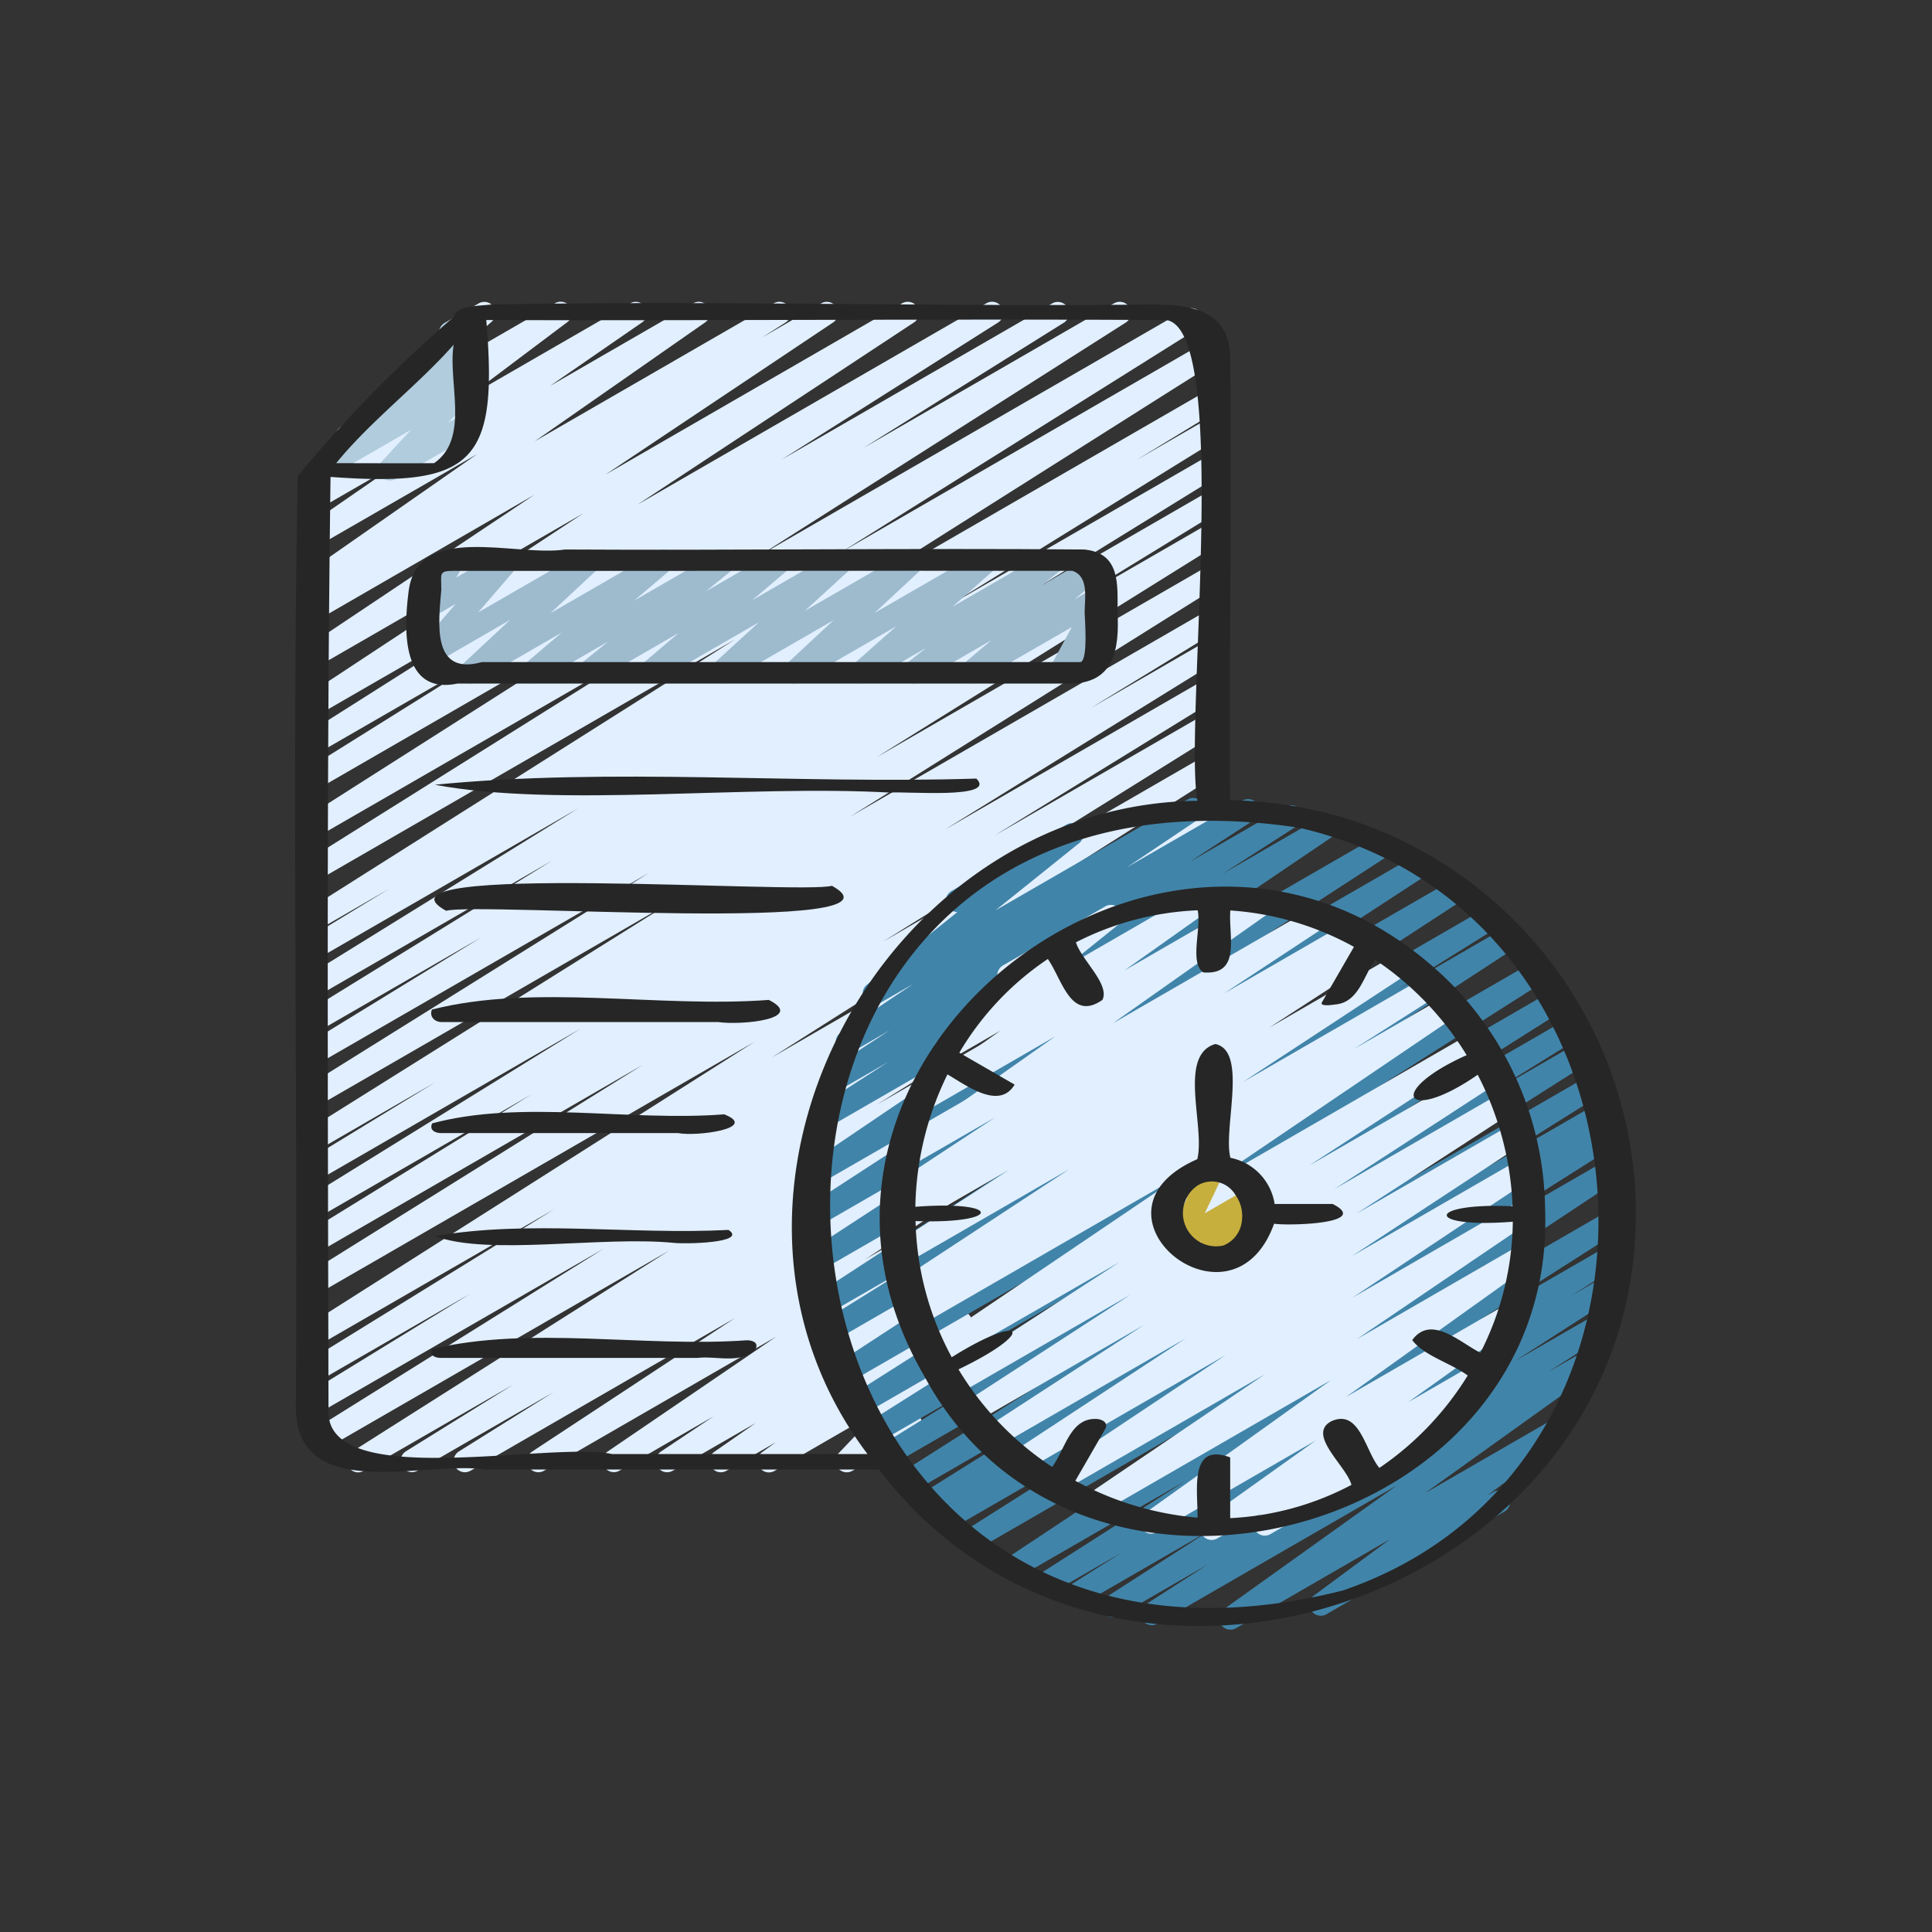 <svg id="icons" height="300" viewBox="0 0 60 60" width="300" xmlns="http://www.w3.org/2000/svg" version="1.1" xmlns:xlink="http://www.w3.org/1999/xlink" xmlns:svgjs="http://svgjs.dev/svgjs"><rect x="0" y="0" width="60" height="60" fill="#333333" stroke="none"/><g transform="matrix(0.7,0,0,0.7,8.995,8.997)"><path d="m3.042 52.47a.5.5 0 0 1 -.268-.922l14.07-8.922-15.276 8.819a.5.5 0 0 1 -.514-.856l12.881-8.045-12.655 7.306a.5.5 0 0 1 -.511-.859l7.239-4.446-6.728 3.884a.5.5 0 0 1 -.512-.859l10.978-6.779-10.466 6.042a.5.5 0 0 1 -.517-.854l19.862-12.61-19.345 11.168a.5.5 0 0 1 -.514-.856l14.908-9.295-14.394 8.314a.5.5 0 0 1 -.511-.858l9.961-6.142-9.45 5.457a.5.5 0 0 1 -.512-.857l12.15-7.521-11.638 6.721a.5.5 0 0 1 -.51-.859l5.7-3.483-5.189 3a.5.5 0 0 1 -.516-.858l16.371-10.258-15.856 9.158a.5.5 0 0 1 -.514-.856l15.183-9.475-14.669 8.464a.5.5 0 0 1 -.511-.858l7.731-4.742-7.22 4.167a.5.5 0 0 1 -.512-.858l10.884-6.717-10.372 5.989a.5.5 0 0 1 -.512-.857l12.032-7.447-11.52 6.652a.5.5 0 0 1 -.509-.862l3.645-2.221-3.136 1.813a.5.5 0 0 1 -.517-.856l19-12.02-18.483 10.672a.5.5 0 0 1 -.515-.856l15.789-9.9-15.274 8.816a.5.5 0 0 1 -.518-.854l16.258-10.347-15.74 9.087a.5.5 0 0 1 -.514-.857l8.909-5.569-8.4 4.846a.5.5 0 0 1 -.512-.854l9.593-6.078-9.076 5.238a.5.5 0 0 1 -.525-.85l12.274-8.089-11.749 6.779a.5.5 0 0 1 -.527-.849l10.1-6.749-9.573 5.532a.5.5 0 0 1 -.518-.855l1.05-.668-.532.307a.5.5 0 0 1 -.536-.843l7.567-5.275-7.031 4.054a.5.5 0 0 1 -.534-.844l4.1-2.832-3.566 2.06a.5.5 0 0 1 -.551-.832l4.431-3.333-2.384 1.375a.5.5 0 0 1 -.584-.8l4.494-4.028a.5.5 0 0 1 .2-.647l1.514-.873a.5.5 0 0 1 .584.8l-2.533 2.273 5.327-3.073a.5.5 0 0 1 .551.832l-4.429 3.33 7.214-4.162a.5.5 0 0 1 .534.843l-4.1 2.83 6.363-3.673a.5.5 0 0 1 .536.842l-7.567 5.28 10.607-6.122a.5.5 0 0 1 .519.854l-1.047.666 2.634-1.52a.5.5 0 0 1 .527.848l-10.102 6.752 13.161-7.6a.5.5 0 0 1 .525.85l-12.276 8.088 15.486-8.938a.5.5 0 0 1 .518.855l-9.6 6.08 12.016-6.935a.5.5 0 0 1 .514.856l-8.9 5.562 11.121-6.418a.5.5 0 0 1 .519.854l-16.261 10.346 18.914-10.919a.5.5 0 0 1 .516.856l-15.785 9.9 16.214-9.36a.5.5 0 0 1 .518.856l-19.012 12.023 18.515-10.689a.5.5 0 0 1 .509.859l-3.645 2.221 3.136-1.81a.5.5 0 0 1 .512.858l-12.018 7.436 11.506-6.642a.5.5 0 0 1 .512.858l-10.9 6.728 10.39-6a.5.5 0 0 1 .511.858l-7.724 4.737 7.212-4.163a.5.5 0 0 1 .514.857l-15.2 9.482 14.682-8.475a.5.5 0 0 1 .515.856l-16.355 10.246 15.844-9.147a.5.5 0 0 1 .51.859l-5.7 3.482 5.189-3a.5.5 0 0 1 .512.858l-12.16 7.526 11.649-6.725a.5.5 0 0 1 .511.859l-9.962 6.135 9.451-5.455a.5.5 0 0 1 .514.856l-14.907 9.3 14.394-8.31a.5.5 0 0 1 .517.855l-19.853 12.6 19.1-11.024a.5.5 0 0 1 .513.858l-10.992 6.788 9.383-5.417a.5.5 0 0 1 .511.859l-7.238 4.445 5.754-3.321a.5.5 0 0 1 .515.856l-12.884 8.047 11.164-6.445a.5.5 0 0 1 .517.854l-14.071 8.923 12.218-7.053a.5.5 0 0 1 .514.857l-4.791 2.978 3.341-1.928a.5.5 0 0 1 .516.856l-4.18 2.621 2.733-1.577a.5.5 0 0 1 .525.851l-8.989 5.918 7.177-4.144a.5.5 0 0 1 .531.846l-7.495 5.105 5.641-3.256a.5.5 0 0 1 .529.848l-2.329 1.556.863-.5a.5.5 0 0 1 .535.843l-1.842 1.29.373-.215a.5.5 0 0 1 .543.838l-1.137.822a.5.5 0 0 1 .359.845l-1.862 1.957a.5.5 0 0 1 .384.914l-2.849 1.639a.5.5 0 0 1 -.613-.777l1.826-1.918-4.668 2.7a.5.5 0 0 1 -.543-.838l.6-.432-2.2 1.27a.5.5 0 0 1 -.535-.842l1.845-1.284-3.687 2.121a.5.5 0 0 1 -.528-.848l2.331-1.56-4.171 2.408a.5.5 0 0 1 -.531-.845l7.492-5.105-10.306 5.95a.5.5 0 0 1 -.525-.85l8.99-5.918-11.724 6.768a.5.5 0 0 1 -.516-.856l4.196-2.627-6.041 3.483a.5.5 0 0 1 -.513-.857l4.771-2.967-6.625 3.824a.5.5 0 0 1 -.25.07z" fill="#e1efff" fill-opacity="1" data-original-color="#e1efffff" stroke="none" stroke-opacity="1"/><path d="m41.737 59.448a.5.5 0 0 1 -.291-.906l7.679-5.494-10.632 6.138a.5.5 0 0 1 -.52-.853l2.752-1.772-3.943 2.275a.5.5 0 0 1 -.52-.854l4.593-2.954-5.723 3.305a.5.5 0 0 1 -.517-.855l2.29-1.445-3.063 1.767a.5.5 0 0 1 -.519-.855l6.406-4.088-7.315 4.223a.5.5 0 0 1 -.526-.85l13.277-8.807-14.616 8.44a.5.5 0 0 1 -.518-.855l7.525-4.761-8.143 4.7a.5.5 0 0 1 -.513-.858l.5-.311-.771.446a.5.5 0 0 1 -.516-.857l6.134-3.843-6.509 3.758a.5.5 0 0 1 -.518-.854l10.02-6.363-10.446 6.035a.5.5 0 0 1 -.514-.858l4.208-2.615-4.355 2.515a.5.5 0 0 1 -.517-.856l8.869-5.6-9.068 5.235a.5.5 0 0 1 -.519-.855l10.551-6.71-10.706 6.181a.5.5 0 0 1 -.523-.851l14.343-9.363-14.5 8.369a.5.5 0 0 1 -.514-.856l4.396-2.736-4.2 2.423a.5.5 0 0 1 -.523-.852l12.8-8.339-12.61 7.275a.5.5 0 0 1 -.523-.851l11.656-7.6-11.259 6.5a.5.5 0 0 1 -.522-.851l9.542-6.2-8.942 5.155a.5.5 0 0 1 -.53-.847l11.382-7.7-10.443 6.027a.5.5 0 0 1 -.52-.853l3.313-2.13-2.309 1.333a.5.5 0 0 1 -.523-.852l2.879-1.875-1.633.943a.5.5 0 0 1 -.529-.848l3.212-2.158-1.491.86a.5.5 0 0 1 -.564-.822l4.016-3.226a.553.553 0 0 1 -.446-.25.5.5 0 0 1 .182-.682l5.1-2.945a.5.5 0 0 1 .563.823l-3.708 2.978 8.507-4.911a.5.5 0 0 1 .53.848l-3.207 2.155 5.126-2.959a.5.5 0 0 1 .523.852l-2.886 1.879 4.276-2.467a.5.5 0 0 1 .52.853l-3.314 2.13 4.47-2.58a.5.5 0 0 1 .531.847l-11.379 7.7 13.236-7.642a.5.5 0 0 1 .523.852l-9.548 6.2 10.7-6.177a.5.5 0 0 1 .523.852l-11.65 7.6 12.751-7.358a.5.5 0 0 1 .523.852l-12.792 8.338 13.754-7.94a.5.5 0 0 1 .515.856l-4.414 2.752 4.756-2.745a.5.5 0 0 1 .523.852l-14.336 9.355 15.074-8.7a.5.5 0 0 1 .519.855l-10.559 6.715 10.907-6.3a.5.5 0 0 1 .516.855l-8.865 5.6 9.049-5.225a.5.5 0 0 1 .513.858l-4.213 2.612 4.2-2.425a.5.5 0 0 1 .518.854l-10 6.355 10.035-5.793a.5.5 0 0 1 .515.856l-6.151 3.853 6-3.465a.5.5 0 0 1 .512.859l-.513.316.238-.137a.5.5 0 0 1 .518.856l-7.52 4.758 7.231-4.174a.5.5 0 0 1 .526.849l-13.281 8.81 12.867-7.428a.5.5 0 0 1 .518.855l-6.394 4.08 5.788-3.341a.5.5 0 0 1 .517.855l-2.287 1.442 1.586-.915a.5.5 0 0 1 .521.853l-4.589 2.95 3.685-2.123a.5.5 0 0 1 .52.853l-2.762 1.777 1.691-.975a.5.5 0 0 1 .541.839l-7.68 5.5 5.572-3.217a.5.5 0 0 1 .548.835l-3.355 2.482.247-.142a.5.5 0 1 1 .5.865l-7.879 4.545a.5.5 0 0 1 -.548-.835l3.361-2.487-6.826 3.941a.491.491 0 0 1 -.25.067z" fill="#4184a9" fill-opacity="1" data-original-color="#4184a9ff" stroke="none" stroke-opacity="1"/><path d="m40.905 55.467a.5.5 0 0 1 -.291-.907l4.905-3.5-7.044 4.066a.5.5 0 0 1 -.541-.839l8.264-5.91-10.312 5.952a.5.5 0 0 1 -.531-.847l7.9-5.354-9.163 5.29a.5.5 0 0 1 -.527-.849l7.956-5.3-8.9 5.135a.5.5 0 0 1 -.524-.85l7.651-5.027-8.334 4.811a.5.5 0 0 1 -.522-.852l7-4.549-7.46 4.307a.5.5 0 0 1 -.523-.851l7.391-4.803-7.743 4.47a.5.5 0 0 1 -.523-.852l7.766-5.055-8 4.615a.5.5 0 0 1 -.531-.847l11.412-7.721-11.658 6.73a.5.5 0 0 1 -.518-.855l3.695-2.358-3.511 2.027a.5.5 0 0 1 -.525-.85l7.418-4.871-7.185 4.149a.5.5 0 0 1 -.523-.852l5.044-3.275-4.625 2.67a.5.5 0 0 1 -.518-.855l.416-.264a.507.507 0 0 1 -.553-.221.5.5 0 0 1 .15-.681l4.512-2.973-3.784 2.179a.5.5 0 0 1 -.538-.84l6.977-4.925-5.755 3.323a.5.5 0 0 1 -.539-.841l3.878-2.747-2.193 1.267a.5.5 0 0 1 -.564-.823l2.997-2.414a.5.5 0 0 1 -.133-.919l4.54-2.621a.5.5 0 0 1 .563.823l-2.3 1.85 5.935-3.427a.5.5 0 0 1 .539.841l-3.883 2.753 5.927-3.422a.5.5 0 0 1 .538.841l-6.983 4.928 8.909-5.142a.5.5 0 0 1 .525.851l-4.505 2.968 5.5-3.174a.5.5 0 0 1 .518.854l-.061.039.566-.326a.5.5 0 0 1 .522.852l-5.043 3.275 5.729-3.308a.5.5 0 0 1 .524.851l-7.418 4.87 8.108-4.68a.5.5 0 0 1 .518.854l-3.7 2.36 4.039-2.331a.5.5 0 0 1 .53.847l-11.4 7.725 12.081-6.975a.5.5 0 0 1 .523.852l-7.757 5.05 7.986-4.61a.5.5 0 0 1 .522.852l-7.392 4.805 7.454-4.306a.5.5 0 0 1 .522.851l-7.002 4.549 6.934-4a.5.5 0 0 1 .524.851l-7.65 5.026 7.448-4.3a.5.5 0 0 1 .528.849l-7.96 5.3 7.569-4.371a.5.5 0 0 1 .53.847l-7.893 5.355 7.25-4.187a.5.5 0 0 1 .541.839l-8.264 5.909 7.112-4.105a.5.5 0 0 1 .541.84l-4.9 3.5 3.257-1.88a.5.5 0 0 1 .535.842l-1.512 1.053a.5.5 0 0 1 .13.918l-8.533 4.927a.5.5 0 0 1 -.535-.843l.151-.1-1.968 1.13a.493.493 0 0 1 -.25.067z" fill="#e1efff" fill-opacity="1" data-original-color="#e1efffff" stroke="none" stroke-opacity="1"/><path d="m27.68 17.47a.5.5 0 0 1 -.311-.893l.866-.683-2.615 1.506a.5.5 0 0 1 -.581-.806l1.87-1.658-4.268 2.464a.5.5 0 0 1 -.591-.8l2.084-1.94-4.745 2.74a.5.5 0 0 1 -.587-.8l2.015-1.843-4.582 2.643a.5.5 0 0 1 -.573-.813l1.6-1.359-3.762 2.172a.5.5 0 0 1 -.565-.821l1.188-.964-3.094 1.785a.5.5 0 0 1 -.574-.813l1.617-1.375-3.792 2.188a.5.5 0 0 1 -.591-.8l2.09-1.951-3.472 2.009a.5.5 0 0 1 -.629-.759l1.689-1.96-1.087.628a.5.5 0 0 1 -.683-.682l.4-.693a.5.5 0 0 1 -.163-.924l1.161-.67a.494.494 0 0 1 .6.079.5.5 0 0 1 .08.6l-.282.49 2.032-1.167a.5.5 0 0 1 .629.758l-1.691 1.96 4.71-2.718a.5.5 0 0 1 .591.8l-2.091 1.951 4.764-2.751a.5.5 0 0 1 .574.813l-1.617 1.375 3.792-2.188a.5.5 0 0 1 .565.821l-1.188.964 3.093-1.785a.5.5 0 0 1 .573.813l-1.6 1.359 3.763-2.172a.5.5 0 0 1 .587.8l-2.016 1.843 4.582-2.643a.5.5 0 0 1 .591.8l-2.084 1.94 4.748-2.74a.5.5 0 0 1 .581.806l-1.87 1.658 4.266-2.464a.5.5 0 0 1 .664.151.5.5 0 0 1 -.1.674l-.863.681 2.078-1.2a.5.5 0 0 1 .573.815l-1.218 1.031.913-.526a.5.5 0 0 1 .69.669l-.948 1.763.258-.148a.5.5 0 0 1 .5.865l-1.786 1.025a.5.5 0 0 1 -.6-.074.5.5 0 0 1 -.092-.595l.954-1.761-4.218 2.43a.5.5 0 0 1 -.573-.814l1.219-1.031-3.198 1.845a.493.493 0 0 1 -.25.07z" fill="#9ebbce" fill-opacity="1" data-original-color="#9ebbceff" stroke="none" stroke-opacity="1"/><path d="m1.352 8.47a.5.5 0 0 1 -.305-.9l2.38-1.834a.486.486 0 0 1 -.117-.114.5.5 0 0 1 .065-.665l3.253-2.977a.5.5 0 0 1 .246-.495l.846-.485a.5.5 0 0 1 .588.8l-.887.812.3-.173a.5.5 0 0 1 .554.83l-.666.512.112-.063a.5.5 0 0 1 .618.771l-1.301 1.411.682-.393a.5.5 0 0 1 .5.865l-3.52 2.028a.5.5 0 0 1 -.618-.771l1.3-1.411-3.782 2.182a.5.5 0 0 1 -.248.07z" fill="#b0ccdd" fill-opacity="1" data-original-color="#b0ccddff" stroke="none" stroke-opacity="1"/><path d="m40.516 43.4a.5.5 0 0 1 -.376-.829l.316-.361-.752.433a.5.5 0 0 1 -.704-.643l.825-1.727-.262.15a.5.5 0 0 1 -.5-.865l1.658-.956a.5.5 0 0 1 .7.648l-.821 1.725 1.973-1.139a.5.5 0 0 1 .626.762l-.385.439a.5.5 0 0 1 .328.927l-2.376 1.372a.491.491 0 0 1 -.25.064z" fill="#c7af3e" fill-opacity="1" data-original-color="#c7af3eff" stroke="none" stroke-opacity="1"/><g fill="#262626"><path d="m46.954 23.482a18.874 18.874 0 0 0 -5.23-.835c-.047-6.59.077-13.191 0-19.776-.124-2.071-1.924-2.213-3.524-2.213-9.755.1-19.525-.184-29.273 0-.475.064-1.573.034-1.647.553a59.2 59.2 0 0 0 -6.922 7.058c-.258 13.76.012 27.614-.083 41.405.116 4.2 5.7 2.264 8.438 2.669h17.436c10.429 13.677 33.76 5.742 33.575-11.537a18.388 18.388 0 0 0 -12.77-17.324zm-39.678-21.04c-.265 1.666.732 4.15-.869 5.254-1.447.011-2.894 0-4.341 0 1.521-1.874 3.591-3.425 5.21-5.254zm7.033 49.216c-2.709-.585-12.566 1.642-12.585-1.852-.027-13.8-.092-27.7.09-41.5 6.357.464 7.442-.637 6.91-6.96 9.973.034 19.98-.057 29.933 0 3.246-.49.991 18.034 1.619 21.329-14.089.155-23.287 17.525-14.638 28.983zm32.417 6.052c-28.594 7.219-31.326-38.3-1.932-33.837 16.552 3.782 18.106 28.318 1.932 33.837z" fill="#262626" fill-opacity="1" data-original-color="#262626ff" stroke="none" stroke-opacity="1"/><path d="m50.549 29.883c-11.985-10.191-30.458 4.473-22.4 18.3 6.844 12.757 28.1 7.167 27.55-7.4a14.464 14.464 0 0 0 -5.15-10.9zm2.28 17.279c-.9-.445-2.184-1.713-3.025-.561.533.707 1.709 1.013 2.462 1.571a13.552 13.552 0 0 1 -3.919 4.1c-.627-.735-.872-2.651-2.139-2.066-1.1.591.684 1.982.9 2.818a12.792 12.792 0 0 1 -5.38 1.476v-2.694c-1.837-.685-1.433 1.465-1.448 2.673a13.781 13.781 0 0 1 -5.422-1.636l1.323-2.292c.166-.288-.145-.447-.4-.451-1.161-.042-1.379 1.371-1.952 2.128a13.593 13.593 0 0 1 -4.155-4.328c3.542-1.7 2.916-2.553-.3-.538a13.3 13.3 0 0 1 -1.605-6.041c3.825.136 3.9-.931-.009-.634a13.859 13.859 0 0 1 1.425-5.874c.864.506 2.3 1.589 2.979.453l-2.453-1.416a12.93 12.93 0 0 1 3.927-4.157c.638.909 1.016 2.8 2.424 1.813.331-.7-.925-1.756-1.178-2.552a12.99 12.99 0 0 1 5.4-1.421c.176.8-.375 2.336.251 2.755 1.707.133 1.106-1.628 1.2-2.748a13.14 13.14 0 0 1 5.484 1.615l-1.42 2.459c-.119.206.512.11.568.1 1.058-.08 1.267-1.248 1.79-1.988a13.648 13.648 0 0 1 4.061 4.233c-3.658 1.641-2.7 3.084.491.87a13.836 13.836 0 0 1 1.547 5.834c-3.86-.172-3.93 1 .011.686a13.1 13.1 0 0 1 -1.438 5.813z" fill="#262626" fill-opacity="1" data-original-color="#262626ff" stroke="none" stroke-opacity="1"/><path d="m7.449 17.474h27.143c2 .011 2.222-1.539 2.138-3.17 0-1.244.133-2.618-1.477-2.778-7.665-.066-15.361.044-23.038 0-2.184.34-6.613-1.269-6.945 1.924-.21 1.659-.303 4.539 2.179 4.024zm-.719-4.167c0-.72-.132-.833.556-.833 9.141.01 18.332-.014 27.446 0 .745.242.538 1.258.538 1.848 0 .186.17 2.135-.187 2.2h-26.559c-2.224.617-1.924-1.722-1.794-3.215z" fill="#262626" fill-opacity="1" data-original-color="#262626ff" stroke="none" stroke-opacity="1"/><path d="m46.274 40.562h-2.574a2.475 2.475 0 0 0 -1.962-2.048c-.335-1.276.792-4.747-.67-5.048-1.677.494-.439 3.674-.8 5.109-5.455 2.393 1.524 8.1 3.408 2.863.592.097 4.342.012 2.598-.876zm-4.037.816a1.309 1.309 0 0 1 -.823 1.03 1.474 1.474 0 0 1 -1.114-2.676 1.211 1.211 0 0 1 1.65.412 1.625 1.625 0 0 1 .287 1.234z" fill="#262626" fill-opacity="1" data-original-color="#262626ff" stroke="none" stroke-opacity="1"/><path d="m30.466 21.689c-7.96.253-16.192-.5-24.025.274 5.5 1.028 13.783-.01 20.2.348.664-.064 4.773.302 3.825-.622z" fill="#262626" fill-opacity="1" data-original-color="#262626ff" stroke="none" stroke-opacity="1"/><path d="m24.058 26.445c-1.358.392-21.058-1.062-17.116 1.11 1.358-.392 21.058 1.062 17.116-1.11z" fill="#262626" fill-opacity="1" data-original-color="#262626ff" stroke="none" stroke-opacity="1"/><path d="m21.26 31.509c-4.869.369-10.377-.739-14.947.428-.127.3.112.554.427.554h12.265c1.101.154 3.895-.15 2.255-.982z" fill="#262626" fill-opacity="1" data-original-color="#262626ff" stroke="none" stroke-opacity="1"/><path d="m19.281 36.585c-4.224.331-8.982-.667-12.956.4-.141.292.12.432.394.432h10.513c.848.162 3.6-.217 2.049-.832z" fill="#262626" fill-opacity="1" data-original-color="#262626ff" stroke="none" stroke-opacity="1"/><path d="m19.472 41.713c-4.3.225-8.83-.455-13.024.274 2.344.89 7.372-.012 10.593.3.474.06 3.303.007 2.431-.574z" fill="#262626" fill-opacity="1" data-original-color="#262626ff" stroke="none" stroke-opacity="1"/><path d="m20.287 46.609c-4.563.327-9.63-.657-13.959.387-.144.287.123.395.385.395h11.387c.821-.1 1.952.294 2.57-.387.146-.287-.121-.395-.383-.395z" fill="#262626" fill-opacity="1" data-original-color="#262626ff" stroke="none" stroke-opacity="1"/></g></g></svg>